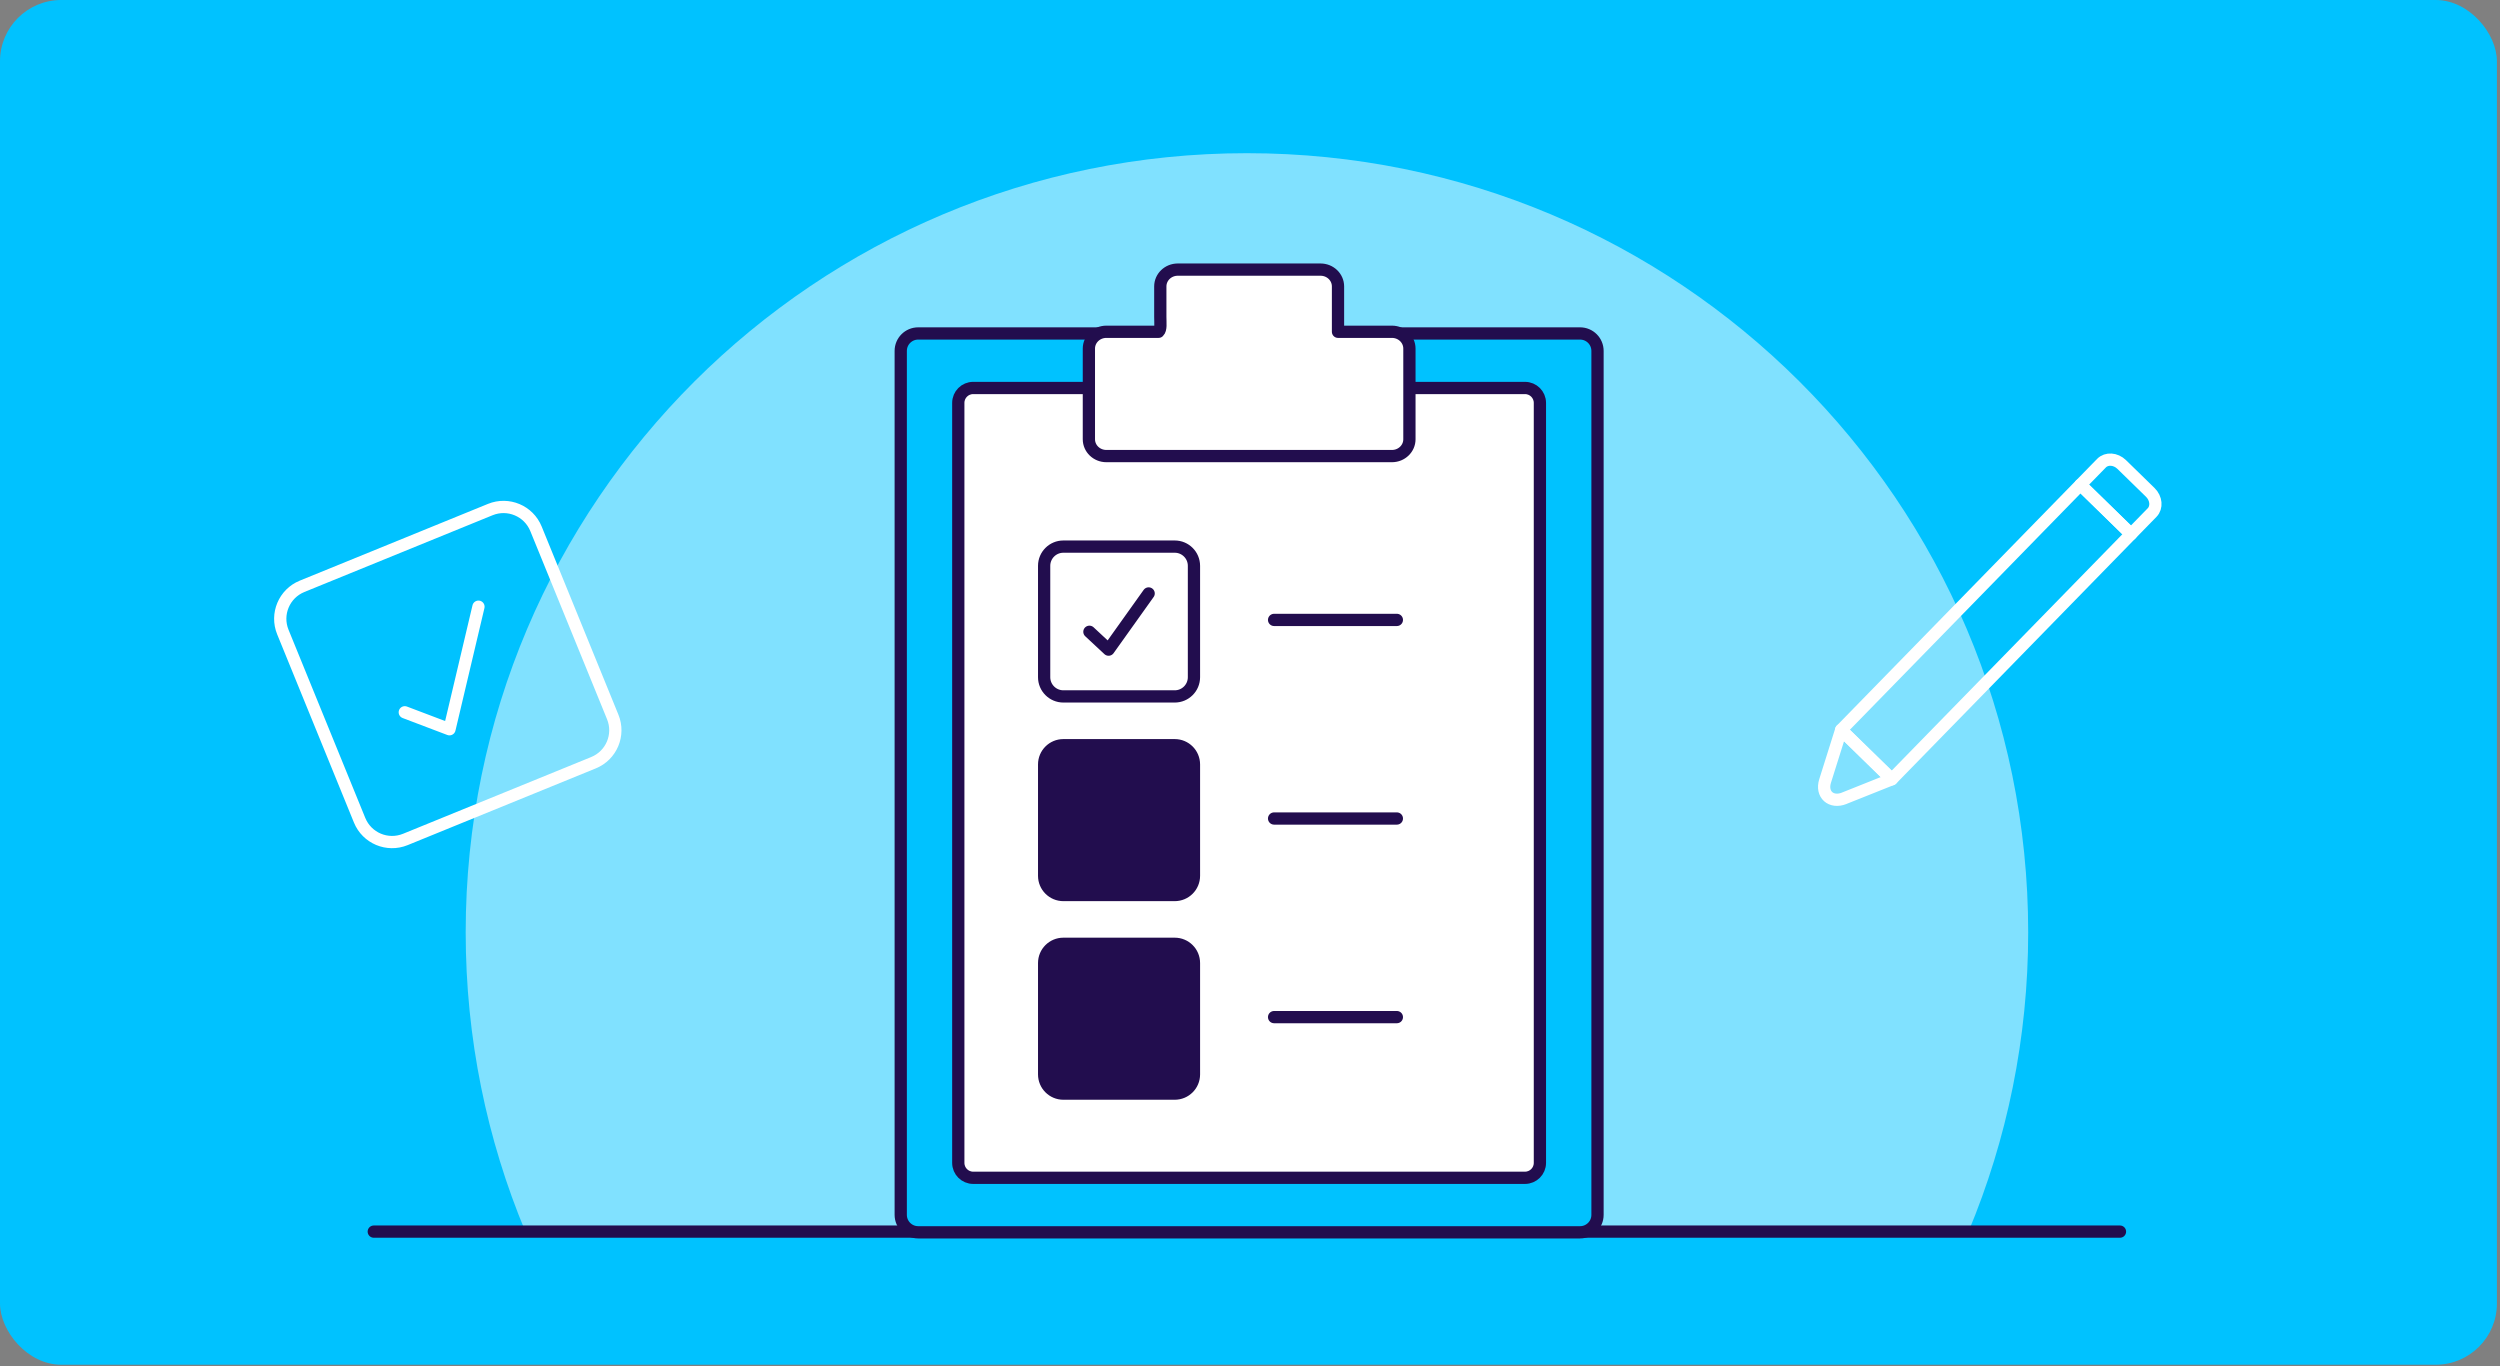 <svg width="408" height="223" viewBox="0 0 408 223" fill="none" xmlns="http://www.w3.org/2000/svg">
<rect x="0" y="0" width="408" height="223" fill="#808080" stroke="none"/>
<rect width="407.497" height="222.725" rx="10" fill="#00C2FF"/>
<path fill-rule="evenodd" clip-rule="evenodd" d="M321.258 201C327.536 185.962 331 169.466 331 152.16C331 81.93 273.916 25 203.5 25C133.084 25 76 81.93 76 152.16C76 169.466 79.468 185.962 85.742 201H321.258Z" fill="white" fill-opacity="0.5"/>
<path d="M345.979 201H61" stroke="#220D4E" stroke-width="2" stroke-linecap="round" stroke-linejoin="round"/>
<path d="M339.526 79.113L300.482 119.118L301.543 120.153L308.739 127.177L347.784 87.172L339.526 79.113Z" stroke="white" stroke-width="2" stroke-linecap="round" stroke-linejoin="round"/>
<path d="M351.225 83.647C352.05 82.801 351.916 81.326 350.926 80.359L346.261 75.807C345.271 74.84 343.793 74.742 342.967 75.587L339.526 79.113L347.784 87.172L351.225 83.647Z" stroke="white" stroke-width="2" stroke-linecap="round" stroke-linejoin="round"/>
<path d="M300.986 130.271L308.74 127.177L300.482 119.118L297.856 127.459C297.172 129.644 298.831 131.137 300.992 130.276L300.986 130.271Z" stroke="white" stroke-width="2" stroke-linecap="round" stroke-linejoin="round"/>
<path d="M257.869 54.421H149.845C148.274 54.421 147 55.695 147 57.266V198.267C147 199.838 148.274 201.112 149.845 201.112H257.869C259.44 201.112 260.714 199.838 260.714 198.267V57.266C260.714 55.695 259.44 54.421 257.869 54.421Z" fill="#00C2FF" stroke="#220D4E" stroke-width="2" stroke-linecap="round" stroke-linejoin="round"/>
<path d="M248.879 63.317H158.826C157.482 63.317 156.393 64.406 156.393 65.751V189.783C156.393 191.127 157.482 192.217 158.826 192.217H248.879C250.223 192.217 251.313 191.127 251.313 189.783V65.751C251.313 64.406 250.223 63.317 248.879 63.317Z" fill="white" stroke="#220D4E" stroke-width="2" stroke-linecap="round" stroke-linejoin="round"/>
<path d="M191.718 89.206H173.541C171.809 89.206 170.404 90.611 170.404 92.343V110.52C170.404 112.252 171.809 113.656 173.541 113.656H191.718C193.45 113.656 194.854 112.252 194.854 110.52V92.343C194.854 90.611 193.45 89.206 191.718 89.206Z" fill="white" stroke="#220D4E" stroke-width="2" stroke-linecap="round" stroke-linejoin="round"/>
<path d="M80.013 83.161L49.3 95.687C46.373 96.88 44.968 100.221 46.161 103.148L58.687 133.861C59.88 136.788 63.221 138.193 66.148 137L96.861 124.474C99.788 123.281 101.194 119.94 100 117.013L87.474 86.3C86.281 83.373 82.94 81.968 80.013 83.161Z" stroke="white" stroke-width="2" stroke-linecap="round" stroke-linejoin="round"/>
<path d="M177.792 103.107L180.92 106.021L187.459 96.851" fill="white"/>
<path d="M177.792 103.107L180.92 106.021L187.459 96.851" stroke="#220D4E" stroke-width="2" stroke-linecap="round" stroke-linejoin="round"/>
<path d="M66.061 116.245L73.355 119.013L78.085 99.013" stroke="white" stroke-width="2" stroke-linecap="round" stroke-linejoin="round"/>
<path d="M207.932 101.17H227.968" stroke="#220D4E" stroke-width="2" stroke-linecap="round" stroke-linejoin="round"/>
<path d="M191.718 121.618H173.541C171.809 121.618 170.404 123.022 170.404 124.754V142.931C170.404 144.663 171.809 146.068 173.541 146.068H191.718C193.45 146.068 194.854 144.663 194.854 142.931V124.754C194.854 123.022 193.45 121.618 191.718 121.618Z" fill="#220D4E" stroke="#220D4E" stroke-width="2" stroke-linecap="round" stroke-linejoin="round"/>
<path d="M207.932 133.581H227.968" stroke="#220D4E" stroke-width="2" stroke-linecap="round" stroke-linejoin="round"/>
<path d="M191.718 154.029H173.541C171.809 154.029 170.404 155.433 170.404 157.166V175.343C170.404 177.075 171.809 178.479 173.541 178.479H191.718C193.45 178.479 194.854 177.075 194.854 175.343V157.166C194.854 155.433 193.45 154.029 191.718 154.029Z" fill="#220D4E" stroke="#220D4E" stroke-width="2" stroke-linecap="round" stroke-linejoin="round"/>
<path d="M207.932 165.993H227.968" stroke="#220D4E" stroke-width="2" stroke-linecap="round" stroke-linejoin="round"/>
<path d="M227.172 54.147H218.362C218.362 51.13 218.362 52.776 218.362 51.679V46.742C218.362 45.225 217.085 44 215.516 44H192.206C190.638 44 189.361 45.225 189.361 46.742V51.679C189.361 52.767 189.507 53.735 189.078 54.147H180.551C178.983 54.147 177.706 55.372 177.706 56.889V71.689C177.706 73.206 178.983 74.432 180.551 74.432H227.172C228.74 74.432 230.017 73.206 230.017 71.689V56.889C230.017 55.372 228.74 54.147 227.172 54.147Z" fill="white" stroke="#220D4E" stroke-width="2" stroke-linecap="round" stroke-linejoin="round"/>
</svg>
